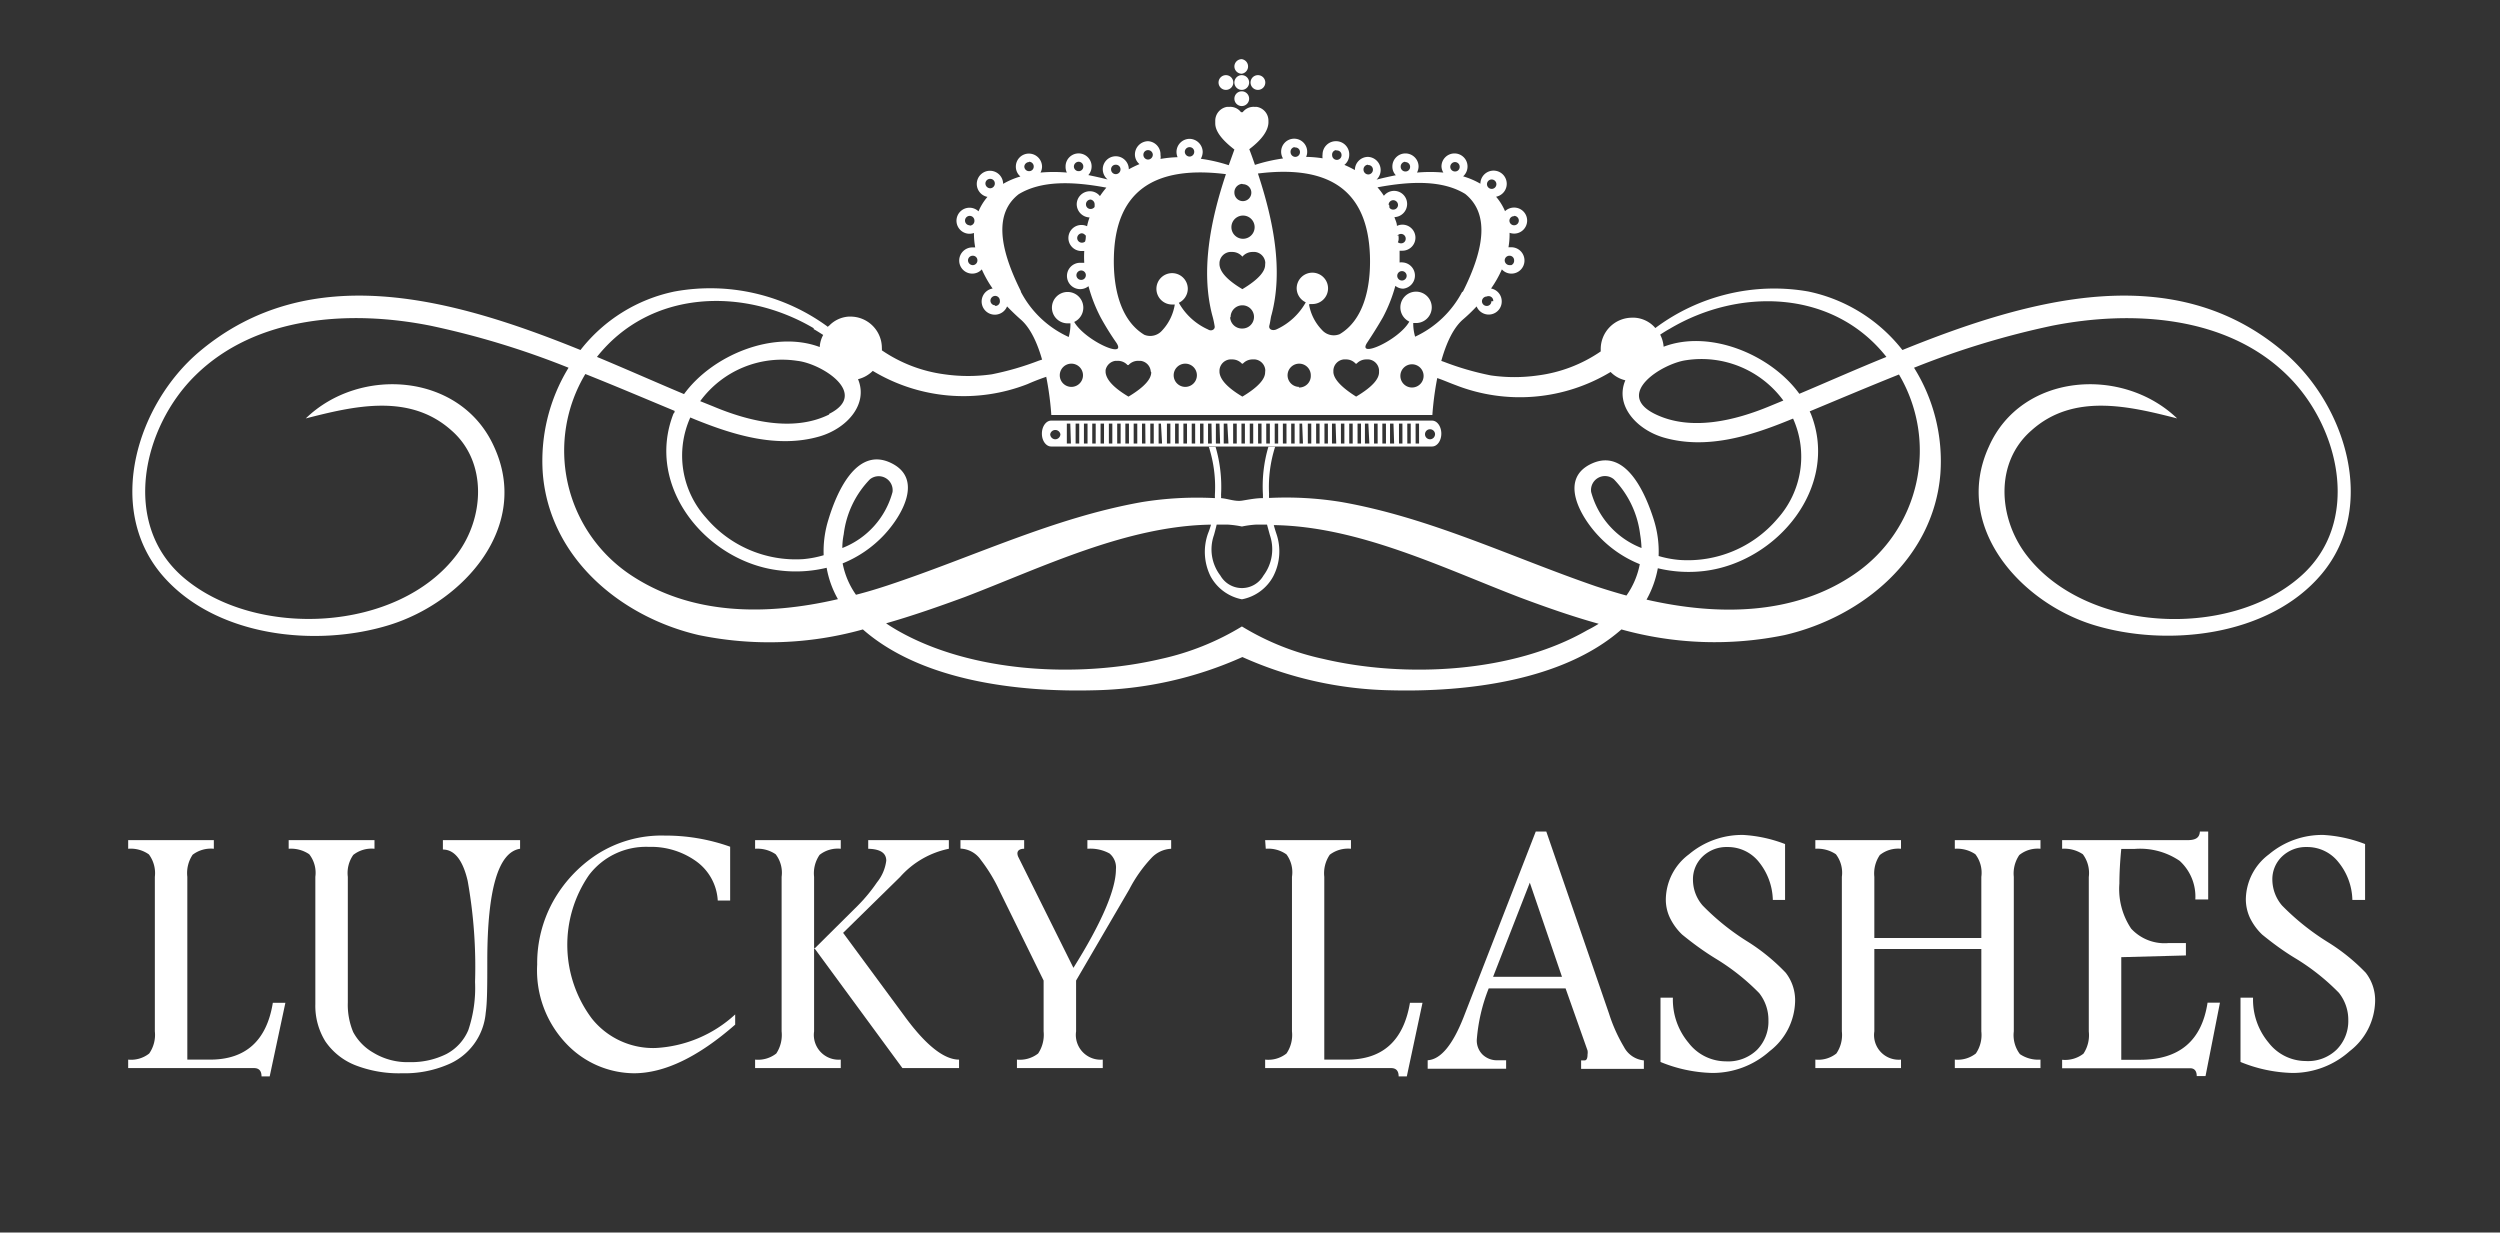 <svg id="afc5c189-7b8d-4e9b-9d6e-e3578f332db0" data-name="圖層 1" xmlns="http://www.w3.org/2000/svg" viewBox="0 0 159.35 78.56"><rect x="0" y="0" width="159.35" height="78.56" fill="#333333" stroke="none"/><defs><style>.bfed3194-6e2b-4376-870d-b95a6cb2ae24{fill:#fff;}</style></defs><title>logo_Cat</title><path class="bfed3194-6e2b-4376-870d-b95a6cb2ae24" d="M8.17,53.55h5.46v.55a1.92,1.92,0,0,0-1.35.38,2.1,2.1,0,0,0-.34,1.41V67.54h1.45c2.27,0,3.61-1.21,4-3.62h.8l-1,4.69h-.52c0-.35-.16-.53-.48-.53H8.17v-.54a1.86,1.86,0,0,0,1.34-.39,2.08,2.08,0,0,0,.36-1.41V55.89a2,2,0,0,0-.38-1.43,2,2,0,0,0-1.32-.36Z"/><path class="bfed3194-6e2b-4376-870d-b95a6cb2ae24" d="M28.23,53.55h4.92v.55q-2.08.32-2.09,7.1c0,1.56,0,2.68-.1,3.35a3.93,3.93,0,0,1-2.45,3.32,7,7,0,0,1-2.88.54,7.66,7.66,0,0,1-3-.52,4.16,4.16,0,0,1-1.89-1.51A4.3,4.3,0,0,1,20.1,64V55.89a1.92,1.92,0,0,0-.39-1.44,2.06,2.06,0,0,0-1.31-.35v-.55h5.47v.55a1.89,1.89,0,0,0-1.35.39,2,2,0,0,0-.35,1.4v8a4.53,4.53,0,0,0,.34,1.89A3.33,3.33,0,0,0,23.8,67.1a4.18,4.18,0,0,0,2.31.6,5,5,0,0,0,2.35-.52,3.07,3.07,0,0,0,1.39-1.52,8.45,8.45,0,0,0,.43-3.07,31.11,31.11,0,0,0-.47-6.44c-.3-1.3-.83-2-1.58-2Z"/><path class="bfed3194-6e2b-4376-870d-b95a6cb2ae24" d="M46.86,65.31q-3.54,3.1-6.46,3.1a6,6,0,0,1-4.27-1.85,6.77,6.77,0,0,1-1.89-5.08,8.16,8.16,0,0,1,1-4,8.55,8.55,0,0,1,2.78-3,7.62,7.62,0,0,1,4.35-1.22,12.26,12.26,0,0,1,4.17.71v3.43h-.79a3.31,3.31,0,0,0-1.4-2.52,4.94,4.94,0,0,0-3-.9,4.56,4.56,0,0,0-3.81,1.8,7.84,7.84,0,0,0,.19,9.15,5,5,0,0,0,4.05,1.87,8.1,8.1,0,0,0,5.08-2.14Z"/><path class="bfed3194-6e2b-4376-870d-b95a6cb2ae24" d="M48.13,53.55h5.46v.55a1.87,1.87,0,0,0-1.35.39,2.07,2.07,0,0,0-.35,1.4v4.6l2.77-2.75a10.42,10.42,0,0,0,1.24-1.5,2.73,2.73,0,0,0,.59-1.38c0-.49-.38-.74-1.15-.76v-.55h5.14v.55a5.68,5.68,0,0,0-3.11,1.8l-3.63,3.56,3.93,5.33c1.34,1.83,2.5,2.75,3.46,2.75v.54H57.52l-5.63-7.67v5.33a1.58,1.58,0,0,0,1.7,1.8v.54H48.13v-.54a1.89,1.89,0,0,0,1.35-.39,2.15,2.15,0,0,0,.34-1.41V55.89a1.93,1.93,0,0,0-.38-1.44,2.06,2.06,0,0,0-1.31-.35Z"/><path class="bfed3194-6e2b-4376-870d-b95a6cb2ae24" d="M61.22,53.55h4.06v.55c-.28,0-.43.11-.43.3a.58.58,0,0,0,.05.21l3.52,7.08c1.8-2.87,2.71-5,2.71-6.29a1.16,1.16,0,0,0-.41-1,2.54,2.54,0,0,0-1.41-.3v-.55h5.34v.55a1.84,1.84,0,0,0-1.26.59,8.87,8.87,0,0,0-1.41,2L68.59,62.5v3.24a1.58,1.58,0,0,0,1.7,1.8v.54H64.82v-.54a1.9,1.9,0,0,0,1.35-.39,2.14,2.14,0,0,0,.35-1.41V62.5l-2.8-5.7a10.3,10.3,0,0,0-1.21-2,1.65,1.65,0,0,0-1.29-.71Z"/><path class="bfed3194-6e2b-4376-870d-b95a6cb2ae24" d="M80.64,53.55h5.47v.55a1.92,1.92,0,0,0-1.35.38,2.09,2.09,0,0,0-.35,1.41V67.54h1.46q3.39,0,4-3.62h.8l-1,4.69h-.52c0-.35-.16-.53-.48-.53H80.64v-.54A1.87,1.87,0,0,0,82,67.15a2.09,2.09,0,0,0,.35-1.41V55.89A1.91,1.91,0,0,0,82,54.46a2,2,0,0,0-1.32-.36Z"/><path class="bfed3194-6e2b-4376-870d-b95a6cb2ae24" d="M97.89,53h.67l4,11.61a10.15,10.15,0,0,0,.95,2.12,1.61,1.61,0,0,0,1.27.86v.54h-4v-.54H101c.13,0,.19-.13.19-.38a.77.77,0,0,0,0-.25L99.79,63h-4.9a11.19,11.19,0,0,0-.76,3.28,1.26,1.26,0,0,0,.36.93,1.32,1.32,0,0,0,1,.37H96v.54H91v-.54c.84-.05,1.6-1,2.28-2.72Zm-.38,3.26-2.34,6h4.39Z"/><path class="bfed3194-6e2b-4376-870d-b95a6cb2ae24" d="M107.22,59.57a3.71,3.71,0,0,1-.78-1.07,2.69,2.69,0,0,1-.26-1.19,3.63,3.63,0,0,1,1.48-2.86,5.24,5.24,0,0,1,3.46-1.23,8.78,8.78,0,0,1,2.66.58v3.56H113a4,4,0,0,0-.89-2.42,2.52,2.52,0,0,0-2-.95,2.19,2.19,0,0,0-1.58.6,2,2,0,0,0-.62,1.5,2.5,2.5,0,0,0,.62,1.63,15.28,15.28,0,0,0,2.93,2.34A12.67,12.67,0,0,1,113.82,62a2.85,2.85,0,0,1,.6,1.84A4.12,4.12,0,0,1,112.8,67a5.46,5.46,0,0,1-3.67,1.39,9.23,9.23,0,0,1-3.29-.7v-4.1h.79a4.27,4.27,0,0,0,1,2.88A3,3,0,0,0,110,67.65a2.64,2.64,0,0,0,2-.74,2.57,2.57,0,0,0,.72-1.87,2.75,2.75,0,0,0-.59-1.74,14.09,14.09,0,0,0-2.71-2.16C108.58,60.63,107.87,60.1,107.22,59.57Z"/><path class="bfed3194-6e2b-4376-870d-b95a6cb2ae24" d="M115.71,53.55h5.46v.55a1.87,1.87,0,0,0-1.35.4,2.08,2.08,0,0,0-.35,1.39v3.9h6.82v-3.9a1.94,1.94,0,0,0-.38-1.44,2.08,2.08,0,0,0-1.31-.35v-.55h5.46v.55a1.87,1.87,0,0,0-1.35.4,2.08,2.08,0,0,0-.35,1.39v9.85a2,2,0,0,0,.39,1.45,2.08,2.08,0,0,0,1.31.35v.54H124.6v-.54a1.89,1.89,0,0,0,1.34-.39,2.09,2.09,0,0,0,.35-1.41V60.49h-6.82v5.25a1.57,1.57,0,0,0,1.7,1.8v.54h-5.46v-.54a1.86,1.86,0,0,0,1.34-.39,2.09,2.09,0,0,0,.35-1.41V55.89a1.94,1.94,0,0,0-.38-1.44,2.1,2.1,0,0,0-1.31-.35Z"/><path class="bfed3194-6e2b-4376-870d-b95a6cb2ae24" d="M140.22,53h.53v4.33h-.82a3.08,3.08,0,0,0-1-2.46,4.49,4.49,0,0,0-2.87-.76h-.85c-.08.82-.12,1.56-.12,2.21a4.52,4.52,0,0,0,.75,2.87,2.89,2.89,0,0,0,2.39.92h1.1v.79l-4.12.11v6.54h1.19c2.51,0,3.94-1.21,4.31-3.64h.79l-.92,4.68h-.56c0-.33-.15-.5-.42-.5h-8.16v-.54a1.9,1.9,0,0,0,1.36-.39,2.13,2.13,0,0,0,.34-1.41V55.9a2,2,0,0,0-.38-1.45,2.11,2.11,0,0,0-1.32-.35v-.55h8C140,53.55,140.2,53.36,140.22,53Z"/><path class="bfed3194-6e2b-4376-870d-b95a6cb2ae24" d="M144.19,59.57a3.71,3.71,0,0,1-.78-1.07,2.83,2.83,0,0,1-.26-1.19,3.63,3.63,0,0,1,1.48-2.86,5.26,5.26,0,0,1,3.47-1.23,8.73,8.73,0,0,1,2.65.58v3.56h-.81a3.94,3.94,0,0,0-.9-2.42,2.52,2.52,0,0,0-2-.95,2.21,2.21,0,0,0-1.58.6,2,2,0,0,0-.62,1.5,2.56,2.56,0,0,0,.62,1.63,15.62,15.62,0,0,0,2.93,2.34A12.34,12.34,0,0,1,150.79,62a2.85,2.85,0,0,1,.6,1.84A4.12,4.12,0,0,1,149.77,67a5.44,5.44,0,0,1-3.66,1.39,9.28,9.28,0,0,1-3.3-.7v-4.1h.8a4.26,4.26,0,0,0,1,2.88,3,3,0,0,0,2.34,1.16,2.62,2.62,0,0,0,2-.74,2.58,2.58,0,0,0,.73-1.87,2.76,2.76,0,0,0-.6-1.74,14.09,14.09,0,0,0-2.71-2.16C145.55,60.63,144.84,60.1,144.19,59.57Z"/><path class="bfed3194-6e2b-4376-870d-b95a6cb2ae24" d="M19.52,26.67l.32-.31Z"/><path class="bfed3194-6e2b-4376-870d-b95a6cb2ae24" d="M145.55,22.42c-7-5.94-16.15-3.41-24.29-.11a10.28,10.28,0,0,0-6-3.73,12.64,12.64,0,0,0-9.75,2.33l-.06-.07a1.89,1.89,0,0,0-1.26-.59h-.16a2,2,0,0,0-2,2c0,.05,0,.1,0,.15a9.15,9.15,0,0,1-4,1.53,10.61,10.61,0,0,1-3,0,18,18,0,0,1-3-.87,8,8,0,0,0-.8-.23c-.09.36.15.83,0,1.15.66.19.91.33,1.56.57a11.21,11.21,0,0,0,9.87-.84,1.91,1.91,0,0,0,.94.53c-.68,1.59.7,3.14,2.45,3.65,2.68.77,5.44-.07,7.92-1.08l.32-.13a5.92,5.92,0,0,1-1,6.39,7.5,7.5,0,0,1-6.25,2.62,6.64,6.64,0,0,1-1.32-.25,6.75,6.75,0,0,0-.3-2.29c-.5-1.59-1.73-4.58-3.92-3.62s-.76,3.42.39,4.63a7.36,7.36,0,0,0,2.63,1.8,5.14,5.14,0,0,1-.85,2c-.66-.18-1.31-.38-1.95-.59C96.34,35.52,91.18,33,85.51,32a21.9,21.9,0,0,0-4.62-.26,2.45,2.45,0,0,1,0-.27,8.43,8.43,0,0,1,.39-3h-.43a8.9,8.9,0,0,0-.35,3.06c0,.07,0,.15,0,.22-.45,0-.89.09-1.33.16s-.89-.12-1.34-.16a1.64,1.64,0,0,0,0-.22,9.12,9.12,0,0,0-.35-3.05h-.43a8.35,8.35,0,0,1,.39,3,2.45,2.45,0,0,0,0,.27A22,22,0,0,0,72.8,32C67.14,33,62,35.52,56.56,37.32c-.64.21-1.29.41-2,.59a5.14,5.14,0,0,1-.85-2,7.45,7.45,0,0,0,2.63-1.8c1.14-1.21,2.58-3.64.39-4.63s-3.43,2-3.92,3.62a6.77,6.77,0,0,0-.31,2.29,6.5,6.5,0,0,1-1.32.25A7.49,7.49,0,0,1,45,33a5.92,5.92,0,0,1-1-6.39l.31.13c2.48,1,5.25,1.85,7.92,1.08,1.76-.51,3.13-2.06,2.46-3.65a2,2,0,0,0,.94-.53,11.21,11.21,0,0,0,9.87.84,13.77,13.77,0,0,1,1.69-.62c-.17-.32.27-.83.21-1.19a10,10,0,0,0-1.19.32,18.27,18.27,0,0,1-3,.87,10.68,10.68,0,0,1-3,0,9.2,9.2,0,0,1-4-1.53.77.77,0,0,0,0-.15,2,2,0,0,0-2-2H54.1a1.89,1.89,0,0,0-1.26.59s-.05,0-.06.07A12.65,12.65,0,0,0,43,18.58a10.22,10.22,0,0,0-6,3.73c-8.14-3.3-17.25-5.83-24.3.11-3.92,3.31-6,9.87-2.42,14.17,3.36,4,9.84,4.71,14.56,3.24s9-6.27,6.65-11.36c-2.11-4.69-8.54-5.16-12-1.8,3.05-.78,6.6-1.64,9.29.77,2.29,2,2.1,5.56.35,7.89-3.74,5-12.88,5.41-17.47,1.45-3.95-3.42-2.57-9.54.78-12.84,3.89-3.84,9.93-4.19,15-3.18a53.25,53.25,0,0,1,8.8,2.68,11.36,11.36,0,0,0-1.64,6.76c.44,5.35,4.94,9.12,9.94,10.28A22.15,22.15,0,0,0,55,40.12c3.76,3.3,9.94,4,14.67,3.88a24.2,24.2,0,0,0,9.52-2.12A24.16,24.16,0,0,0,88.67,44c4.73.12,10.92-.58,14.68-3.88a22.15,22.15,0,0,0,10.4.36c5-1.16,9.5-4.93,9.93-10.28A11.22,11.22,0,0,0,122,23.44a53.36,53.36,0,0,1,8.81-2.68c5.07-1,11.11-.66,15,3.18,3.36,3.3,4.74,9.42.78,12.84-4.59,4-13.72,3.52-17.46-1.45-1.75-2.33-2-5.84.35-7.89,2.68-2.41,6.24-1.55,9.29-.77-3.5-3.36-9.93-2.89-12,1.8-2.33,5.09,2,9.92,6.66,11.36s11.2.75,14.55-3.24C151.59,32.29,149.48,25.73,145.55,22.42Zm-92.7,4c-2.3,1.14-5.17.42-7.4-.52l-.82-.33A6.46,6.46,0,0,1,50.82,23C52.36,23.17,55.43,25.09,52.85,26.38Zm-1-5.45c.2.11.4.24.62.38a1.81,1.81,0,0,0-.22.77c-2.93-1.1-6.84.51-8.65,3-1.76-.74-3.63-1.57-5.55-2.37C41.45,18.46,47.4,18.28,51.88,20.93ZM40.07,36.56a9.52,9.52,0,0,1-2.76-12.72c1.91.76,3.79,1.56,5.69,2.35,0,.06,0,.11-.07.17-1.84,4.69,2.14,9.47,6.76,10a8.4,8.4,0,0,0,3-.17,6.21,6.21,0,0,0,.72,2C48.86,39.25,44,39.25,40.07,36.56Zm13.71-2.51a6.06,6.06,0,0,1,1.67-3.5.89.89,0,0,1,1.44.81,5.3,5.3,0,0,1-3.2,3.57A4.46,4.46,0,0,1,53.78,34.05Zm23.6.05c.06-.22.12-.44.17-.66l.74,0a6.28,6.28,0,0,1,.87.12,6.08,6.08,0,0,1,.87-.12l.73,0,.18.66a2.79,2.79,0,0,1-.41,2.59,1.58,1.58,0,0,1-2.74,0A2.74,2.74,0,0,1,77.38,34.1Zm23.79,6.07C96.43,42.9,89.57,43.23,84.35,42a16.65,16.65,0,0,1-5.19-2.07A16.84,16.84,0,0,1,74,42c-5.23,1.23-12.08.9-16.82-1.83-.24-.14-.47-.28-.7-.44,1.68-.48,3.34-1.06,5-1.67,4.92-1.88,10.31-4.54,15.71-4.62A5.26,5.26,0,0,1,77,34a3.5,3.5,0,0,0,.16,2.73,2.89,2.89,0,0,0,2,1.47,2.88,2.88,0,0,0,2-1.47A3.46,3.46,0,0,0,81.35,34c-.06-.18-.11-.35-.16-.53,5.41.08,10.8,2.74,15.71,4.62,1.63.61,3.28,1.19,5,1.67A8.09,8.09,0,0,1,101.17,40.17Zm11.7-14.31c-2.24.94-5.1,1.66-7.4.52-2.59-1.29.49-3.21,2-3.42a6.47,6.47,0,0,1,6.2,2.57Zm1.82-.76c-1.82-2.51-5.72-4.12-8.65-3a2,2,0,0,0-.22-.77c.21-.14.42-.27.62-.38,4.47-2.65,10.43-2.47,13.8,1.8C118.31,23.53,116.45,24.36,114.69,25.1Zm-13.27,6.26a.89.89,0,0,1,1.45-.81,6.12,6.12,0,0,1,1.67,3.5,6.73,6.73,0,0,1,.09.88A5.31,5.31,0,0,1,101.42,31.36Zm16.83,5.2c-3.88,2.69-8.8,2.69-13.3,1.66a6.46,6.46,0,0,0,.72-2,8.38,8.38,0,0,0,3,.17c4.62-.58,8.59-5.36,6.76-10l-.08-.17c1.9-.79,3.79-1.59,5.69-2.35A9.52,9.52,0,0,1,118.25,36.56Z"/><path class="bfed3194-6e2b-4376-870d-b95a6cb2ae24" d="M138.8,26.67l-.32-.31Z"/><path class="bfed3194-6e2b-4376-870d-b95a6cb2ae24" d="M78.68,6.29a.47.47,0,0,0,.47.47.47.47,0,0,0,0-.94A.47.47,0,0,0,78.68,6.29Z"/><path class="bfed3194-6e2b-4376-870d-b95a6cb2ae24" d="M78.68,5.26a.47.47,0,0,0,.47.47.47.47,0,0,0,0-.94A.47.47,0,0,0,78.68,5.26Z"/><path class="bfed3194-6e2b-4376-870d-b95a6cb2ae24" d="M79.71,5.26a.47.47,0,1,0,.47-.47A.47.47,0,0,0,79.71,5.26Z"/><path class="bfed3194-6e2b-4376-870d-b95a6cb2ae24" d="M77.67,5.26a.47.47,0,0,0,.47.47.47.47,0,0,0,0-.94A.47.47,0,0,0,77.67,5.26Z"/><path class="bfed3194-6e2b-4376-870d-b95a6cb2ae24" d="M78.68,4.23a.47.47,0,0,0,.47.47.47.47,0,0,0,0-.93A.47.47,0,0,0,78.68,4.23Z"/><path class="bfed3194-6e2b-4376-870d-b95a6cb2ae24" d="M96.33,15.76l-.18,0a4.81,4.81,0,0,0,.07-.92.93.93,0,0,0,.29.05.83.83,0,0,0,0-1.66.84.84,0,0,0-.58.23,3.53,3.53,0,0,0-.57-.92.84.84,0,1,0-1-.83,5,5,0,0,0-1.1-.47.84.84,0,0,0,.28-.63.83.83,0,1,0-1.66,0A.79.79,0,0,0,92,11a9.35,9.35,0,0,0-1.68,0,.87.87,0,0,0,.1-.39.84.84,0,0,0-.84-.83.83.83,0,0,0-.83.83.79.79,0,0,0,.22.56c-.4.08-.81.17-1.23.28A.84.84,0,0,0,87.19,10a.84.84,0,0,0-.83.84v0a7,7,0,0,0-.67-.33A.82.82,0,0,0,86,9.87.84.84,0,0,0,85.14,9a.85.85,0,0,0-.84.84,1,1,0,0,0,0,.25A7.45,7.45,0,0,0,83.25,10a.72.72,0,0,0,.07-.33.83.83,0,1,0-1.66,0,.82.82,0,0,0,.12.43,10.63,10.63,0,0,0-1.79.41q-.17-.5-.36-1c.87-.66,1.19-1.21,1.22-1.67V7.68a.89.89,0,0,0-.76-.87h-.15a.87.87,0,0,0-.73.34H79.1a.86.86,0,0,0-.72-.34h-.16a.9.9,0,0,0-.76.87v.18c0,.46.35,1,1.22,1.67l-.36,1a10.31,10.31,0,0,0-1.78-.41.93.93,0,0,0,.12-.43.85.85,0,0,0-.84-.84.84.84,0,0,0-.83.84.88.88,0,0,0,.07.33,7.59,7.59,0,0,0-1.09.11.69.69,0,0,0,0-.25A.84.84,0,0,0,73.18,9a.85.85,0,0,0-.84.84.8.8,0,0,0,.29.62,7.13,7.13,0,0,0-.68.33v0a.83.83,0,1,0-1.66,0,.85.85,0,0,0,.31.65c-.43-.11-.84-.2-1.23-.28a.83.83,0,1,0-1.45-.56A.86.86,0,0,0,68,11a9.37,9.37,0,0,0-1.68,0,.8.8,0,0,0,.1-.38.84.84,0,0,0-.84-.83.83.83,0,0,0-.83.83.82.82,0,0,0,.29.63,4.8,4.8,0,0,0-1.1.47.84.84,0,1,0-1,.83,3.53,3.53,0,0,0-.57.92.83.83,0,1,0-.57,1.43.87.87,0,0,0,.28-.05,4.84,4.84,0,0,0,.08.92l-.19,0a.84.84,0,0,0-.83.84.83.83,0,0,0,.83.83.81.81,0,0,0,.61-.27,7.13,7.13,0,0,0,.69,1.22.84.84,0,1,0,.92,1.14c.28.29.58.58.9.86h0c1.68,1.5,1.92,6.06,1.92,6.06H91.3s.25-4.56,1.92-6.06h0a10.61,10.61,0,0,0,.9-.86.83.83,0,0,0,1.6-.32.83.83,0,0,0-.68-.82,7.13,7.13,0,0,0,.69-1.22.81.81,0,0,0,.61.27.83.83,0,0,0,.83-.83A.84.84,0,0,0,96.33,15.76Zm.18-2a.3.3,0,1,1-.3.3A.29.29,0,0,1,96.51,13.78Zm-34.7.6a.3.3,0,1,1,.3-.3A.3.3,0,0,1,61.81,14.38ZM62,16.9a.31.31,0,0,1-.3-.3.3.3,0,0,1,.3-.3.29.29,0,0,1,.3.3A.3.3,0,0,1,62,16.9Zm30.74-6.57a.3.3,0,0,1,.3.3.29.29,0,0,1-.3.3.3.3,0,0,1-.3-.3A.31.31,0,0,1,92.72,10.33Zm-3.16,0a.3.3,0,0,1,.3.3.29.29,0,0,1-.3.3.3.3,0,0,1-.3-.3A.31.31,0,0,1,89.56,10.31Zm-2.37.19a.29.29,0,0,1,.3.3.3.3,0,0,1-.3.3.31.31,0,0,1-.3-.3A.3.3,0,0,1,87.19,10.5Zm-2-.93a.29.29,0,0,1,.3.3.3.3,0,1,1-.6,0A.29.29,0,0,1,85.14,9.57Zm-2.65-.19a.29.29,0,0,1,.3.3.3.3,0,0,1-.3.3.31.31,0,0,1-.3-.3A.3.3,0,0,1,82.49,9.38Zm-3.33,2.34a.54.54,0,1,1-.55.54A.54.54,0,0,1,79.16,11.72Zm0,2a.74.74,0,0,1,0,1.48.74.74,0,1,1,0-1.48ZM75.82,9.38a.29.29,0,0,1,.3.3.3.3,0,0,1-.3.3.31.31,0,0,1-.3-.3A.3.3,0,0,1,75.82,9.38Zm-2.64.19a.3.3,0,0,1,.3.3.31.31,0,0,1-.3.3.3.3,0,0,1-.3-.3A.29.29,0,0,1,73.18,9.57Zm-2.06.93a.29.29,0,0,1,.3.3.3.3,0,0,1-.6,0A.29.29,0,0,1,71.12,10.5Zm-2.37-.19a.3.3,0,0,1,.3.3.29.29,0,0,1-.3.3.3.3,0,0,1-.3-.3A.31.31,0,0,1,68.75,10.31Zm-3.16,0a.3.3,0,0,1,.3.3.29.29,0,0,1-.3.3.3.3,0,0,1-.3-.3A.31.31,0,0,1,65.59,10.33ZM63.11,12a.31.31,0,0,1-.3-.3.3.3,0,0,1,.3-.3.29.29,0,0,1,.3.3A.3.3,0,0,1,63.11,12Zm.32,7.46a.3.3,0,0,1-.3-.3.31.31,0,0,1,.3-.3.3.3,0,0,1,.3.3A.29.29,0,0,1,63.43,19.5Zm1.64-.9c-1.44-2.88-1.65-5-.14-6.18,1.43-.87,3.4-.83,5.59-.42a5.47,5.47,0,0,0-.41.54.81.81,0,0,0-.64-.31.84.84,0,0,0-.84.83.85.85,0,0,0,.82.84,3.58,3.58,0,0,0-.16.56.86.86,0,0,0-.36-.08.83.83,0,0,0,0,1.66h.18a6.28,6.28,0,0,0,0,.75l-.24,0a.84.84,0,1,0,.51,1.49,9.71,9.71,0,0,0,.78,2,17.59,17.59,0,0,0,1,1.61c.7,1.07-2-.14-2.69-1.33a1,1,0,0,0,.58-.91,1,1,0,1,0-1,1l.18,0a3.07,3.07,0,0,1-.11.87A6.43,6.43,0,0,1,65.07,18.6Zm4.7-5.54a.3.3,0,0,1,0,.1l0,.07a.31.31,0,0,1-.25.13.29.29,0,0,1-.3-.3.3.3,0,0,1,.3-.3A.31.31,0,0,1,69.77,13.06Zm-.56,4.52a.29.29,0,0,1-.3.3.3.3,0,0,1-.3-.3.31.31,0,0,1,.3-.3A.3.3,0,0,1,69.21,17.58Zm0-2.54c0,.13,0,.26-.05.4a.32.32,0,0,1-.2.07.3.3,0,0,1-.3-.3.31.31,0,0,1,.3-.3A.3.3,0,0,1,69.18,15Zm-.92,9.66a.74.74,0,0,1,0-1.48.74.74,0,1,1,0,1.48Zm5.09-.93c0,.41-.4.92-1.45,1.55-1.06-.63-1.42-1.14-1.46-1.55v-.14A.74.74,0,0,1,71.1,23h.13a.83.83,0,0,1,.64.27h.06a.82.82,0,0,1,.64-.27h.13a.74.74,0,0,1,.65.68Zm2.17.93a.74.74,0,1,1,0-1.48.74.74,0,1,1,0,1.48ZM77,21a4,4,0,0,1-1.86-1.7,1,1,0,0,0,.57-.89,1,1,0,1,0-1,1h.17a3.14,3.14,0,0,1-.82,1.67,1,1,0,0,1-1.12.26c-1.49-.9-2-2.91-1.94-5,.11-4.15,2.57-5.81,7.14-5.24-1,3-1.61,6.17-.87,9a5.74,5.74,0,0,1,.15.68C77.47,21,77.21,21.14,77,21Zm3.64,2.73c0,.41-.4.92-1.45,1.55-1.06-.63-1.42-1.14-1.46-1.55v-.14a.74.74,0,0,1,.66-.68h.13a.83.83,0,0,1,.64.27h.06a.83.83,0,0,1,.64-.27H80a.74.74,0,0,1,.65.68Zm-2.2-3.53a.75.75,0,0,1,.75-.74.74.74,0,1,1,0,1.48A.75.75,0,0,1,78.41,20.24Zm2.2-3.32c0,.41-.4.92-1.45,1.55-1.06-.63-1.42-1.14-1.46-1.55v-.14a.74.74,0,0,1,.66-.68h.13a.84.84,0,0,1,.67.3.84.84,0,0,1,.67-.3H80a.74.74,0,0,1,.65.68Zm2.17,7.78a.74.74,0,1,1,.74-.74A.74.74,0,0,1,82.78,24.7Zm.66-5.28h.18a1,1,0,1,0-1-1,1,1,0,0,0,.58.89A4.08,4.08,0,0,1,81.35,21c-.24.1-.51,0-.44-.26s.08-.5.14-.68c.75-2.84.12-6-.87-9,4.57-.57,7,1.09,7.14,5.24.07,2.11-.44,4.12-1.93,5a1,1,0,0,1-1.12-.26A3.09,3.09,0,0,1,83.44,19.42Zm4.43,4.35c0,.41-.4.92-1.46,1.55-1-.63-1.42-1.14-1.45-1.55v-.14a.74.74,0,0,1,.65-.68h.14a.81.81,0,0,1,.63.27h.06a.83.83,0,0,1,.64-.27h.13a.74.74,0,0,1,.66.68ZM90,24.7a.74.74,0,1,1,0-1.48.74.74,0,1,1,0,1.48Zm3.2-6.1a6.46,6.46,0,0,1-3,2.86,3,3,0,0,1-.12-.87l.18,0a1,1,0,1,0-1-1,1,1,0,0,0,.57.91c-.67,1.19-3.39,2.4-2.68,1.33.33-.5.65-1,1-1.61a9.74,9.74,0,0,0,.79-2,.8.8,0,0,0,.5.18.84.84,0,0,0,0-1.67.85.85,0,0,0-.23,0q0-.37,0-.75h.18a.83.83,0,0,0,0-1.66.82.82,0,0,0-.35.08c0-.19-.1-.38-.16-.56a.84.84,0,0,0,.81-.84.83.83,0,0,0-1.48-.52,4.26,4.26,0,0,0-.41-.54c2.19-.41,4.17-.45,5.59.42C94.89,13.57,94.69,15.72,93.24,18.6Zm-4.69-5.54a.3.3,0,0,1,.29-.3.31.31,0,0,1,.31.3.3.3,0,0,1-.31.3.28.28,0,0,1-.24-.13l0-.07A.31.31,0,0,1,88.55,13.06Zm.55,4.52a.3.3,0,1,1,.6,0,.3.3,0,1,1-.6,0Zm0-2.54a.28.28,0,0,1,.24-.13.3.3,0,0,1,.3.3.29.29,0,0,1-.3.3.32.32,0,0,1-.2-.07C89.17,15.3,89.15,15.17,89.14,15Zm6,4.16a.29.29,0,0,1-.3.3.3.3,0,0,1-.3-.3.31.31,0,0,1,.3-.3A.3.3,0,0,1,95.18,19.2Zm-.28-7.46a.3.3,0,1,1,.6,0,.3.3,0,1,1-.6,0Zm1.43,5.16a.31.31,0,0,1-.3-.3.3.3,0,0,1,.3-.3.29.29,0,0,1,.3.3A.3.3,0,0,1,96.33,16.9Z"/><path class="bfed3194-6e2b-4376-870d-b95a6cb2ae24" d="M91.28,26.81H67c-.32,0-.59.37-.59.83s.27.82.59.82H91.28c.33,0,.59-.37.59-.82S91.61,26.81,91.28,26.81ZM67.26,28a.33.33,0,0,1-.32-.32.33.33,0,0,1,.65,0A.33.33,0,0,1,67.26,28Zm1,.27H68V27h.22Zm.53,0h-.23V27h.23Zm.53,0h-.23V27h.23Zm.52,0h-.22V27h.22Zm.53,0h-.22V27h.22Zm.53,0h-.22V27h.22Zm.53,0h-.22V27h.22Zm.53,0h-.23V27h.23Zm.53,0h-.23V27h.23Zm.52,0h-.22V27H73Zm.53,0h-.22V27h.22Zm.53,0h-.22V27H74Zm.53,0h-.22V27h.22Zm.53,0h-.23V27h.23Zm.53,0h-.23V27h.23Zm.52,0h-.22V27h.22Zm.53,0h-.22V27h.22Zm.53,0H77V27h.22Zm.53,0H77.5V27h.23Zm.53,0H78V27h.23Zm.53,0h-.23V27h.23Zm.52,0h-.22V27h.22Zm.53,0h-.22V27h.22Zm.53,0h-.22V27h.22Zm.53,0h-.23V27h.23Zm.53,0h-.22V27h.22Zm.53,0h-.23V27H82Zm.52,0h-.22V27h.22Zm.53,0h-.22V27H83Zm.53,0h-.22V27h.22Zm.53,0h-.22V27h.22Zm.53,0h-.22V27h.22Zm.53,0H84.9V27h.23Zm.52,0h-.22V27h.22Zm.53,0H86V27h.22Zm.53,0h-.22V27h.22Zm.53,0H87V27h.22Zm.53,0h-.23V27h.23Zm.53,0h-.23V27h.23Zm.52,0H88.6V27h.22Zm.53,0h-.22V27h.22Zm.53,0h-.22V27h.22Zm.53,0h-.22V27h.22Zm.7-.27a.32.32,0,0,1-.32-.32.32.32,0,0,1,.32-.32.32.32,0,0,1,.32.32A.33.33,0,0,1,91.11,28Z"/></svg>